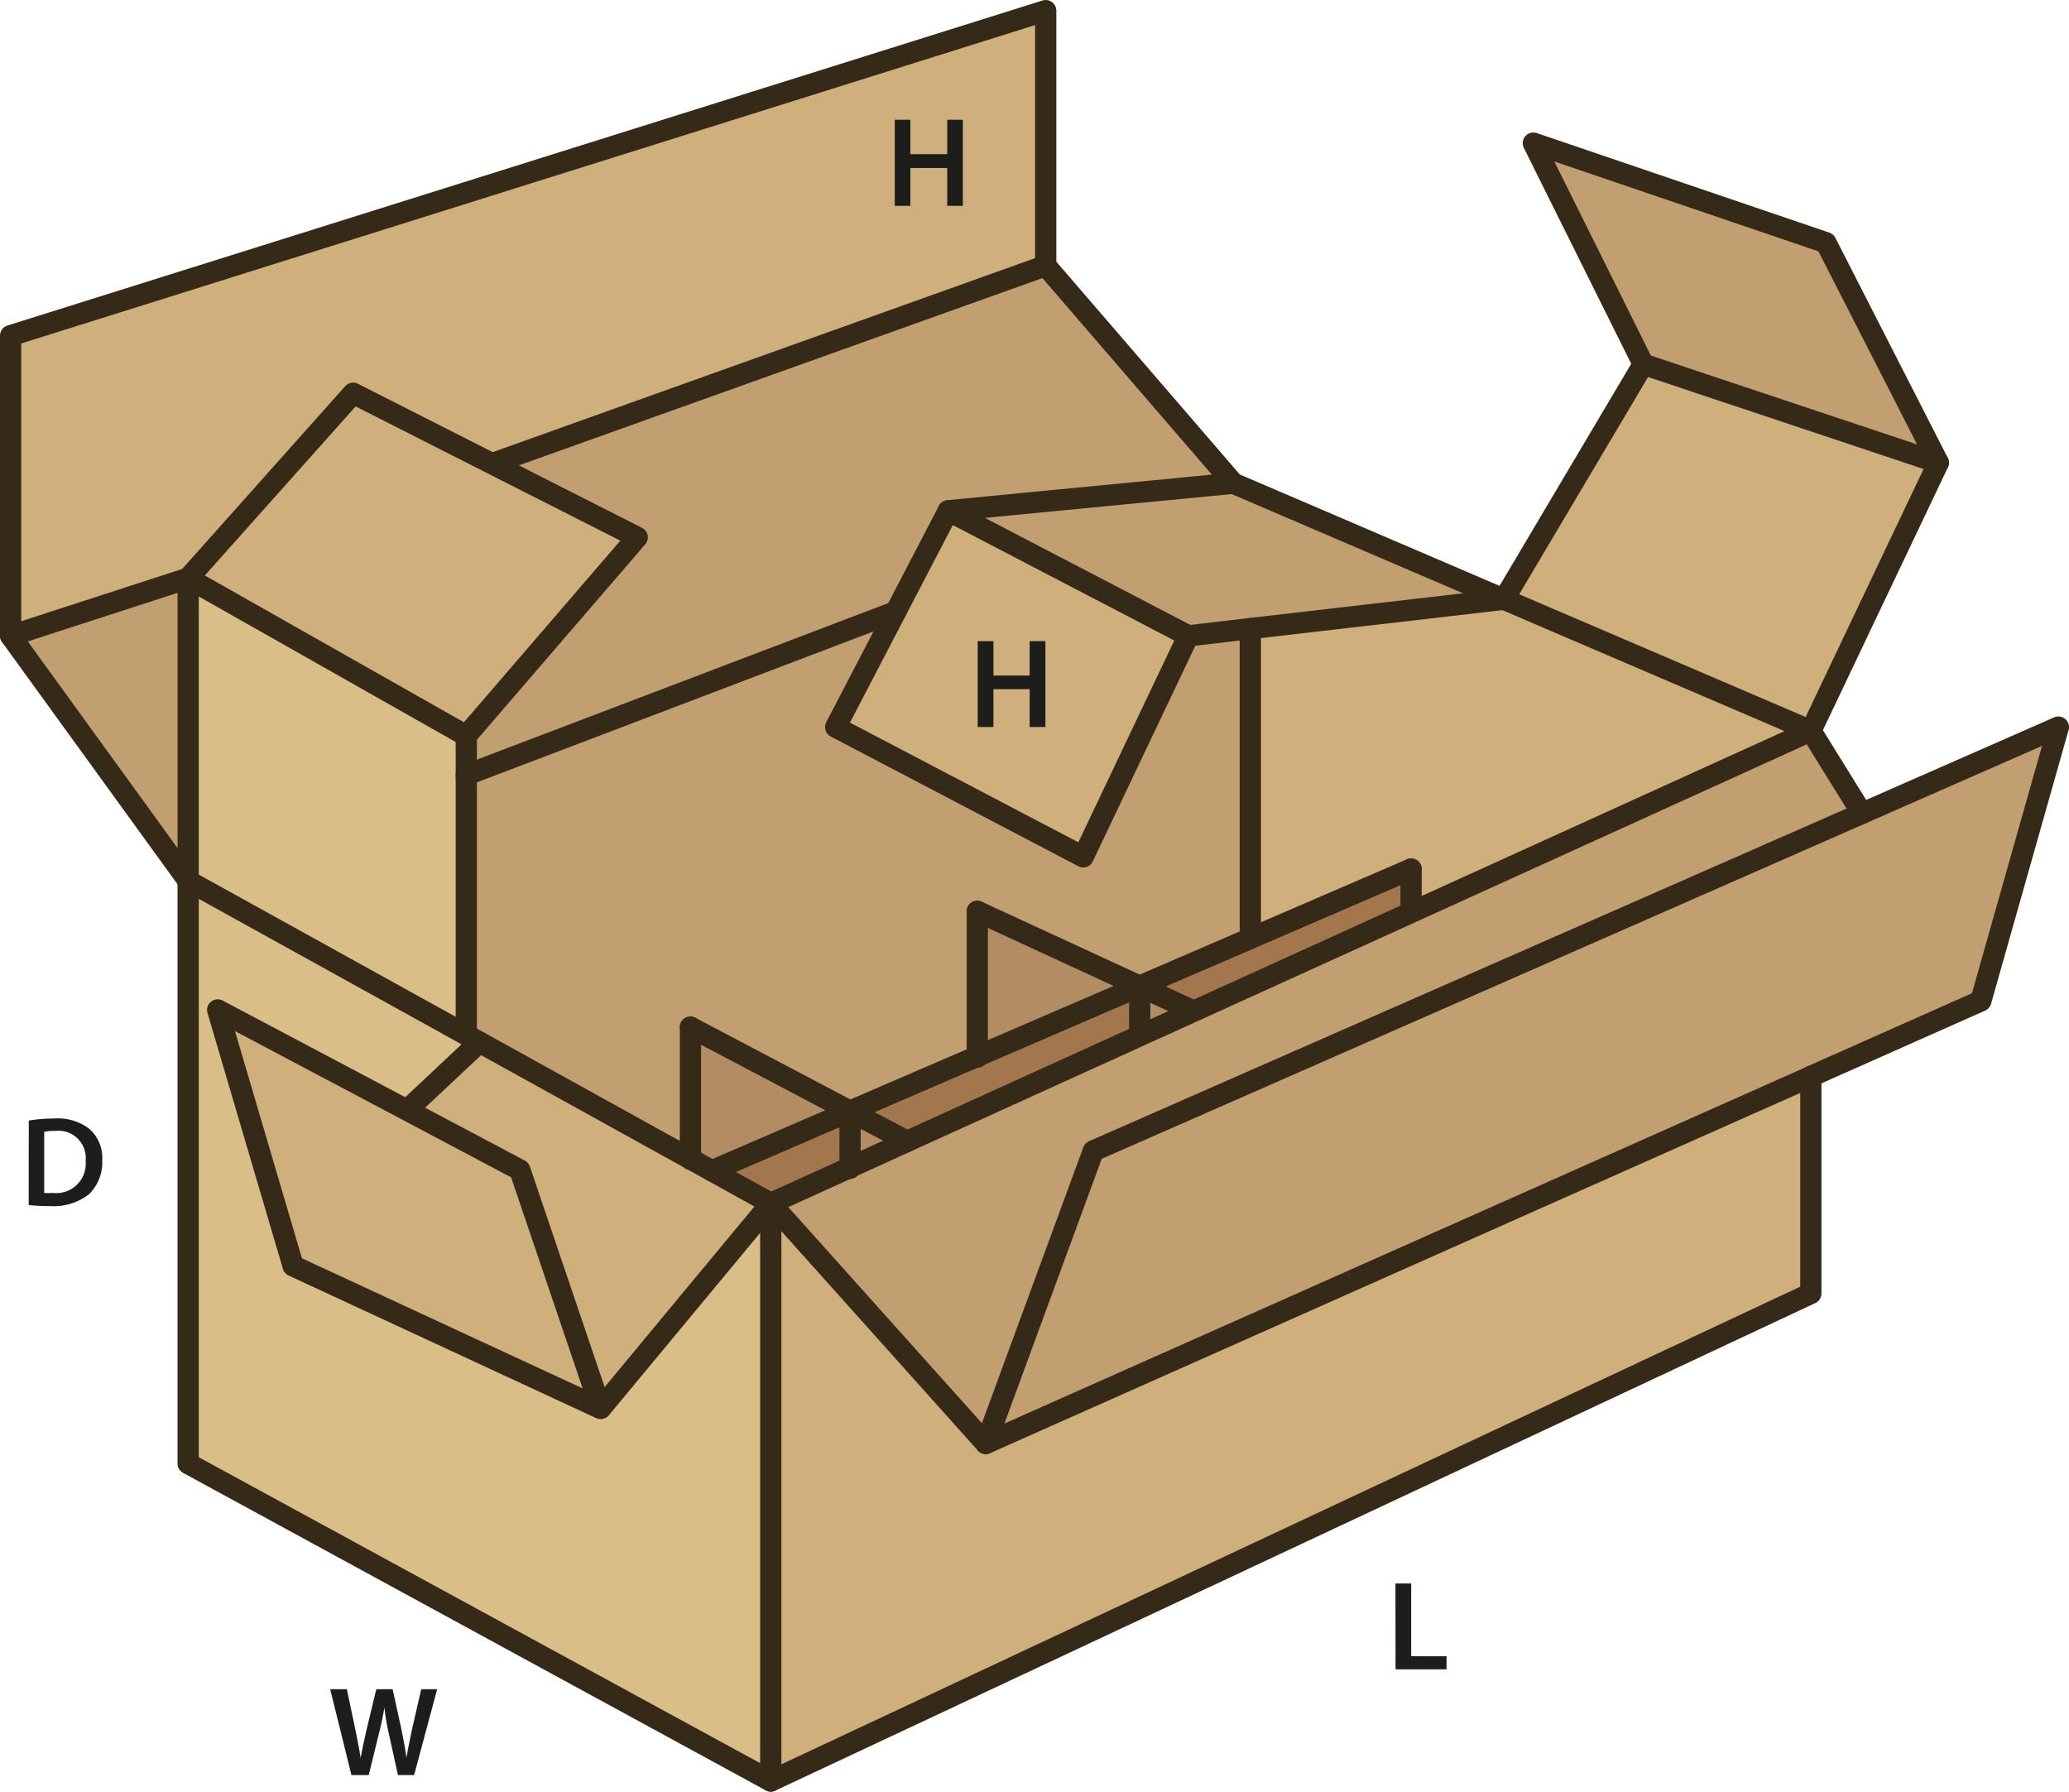 <svg xmlns="http://www.w3.org/2000/svg" viewBox="0 0 194.75 168.62"><defs><style>.a{fill:#c29f70;}.b{fill:#cfaf7b;}.c{fill:#a3774e;}.d{fill:#b28d63;}.e{fill:#d9be87;}.f{fill:none;stroke:#352a18;stroke-linecap:round;stroke-linejoin:round;stroke-width:2px;}.g{fill:#1d1d1b;}</style></defs><polygon class="a" points="193.75 68.43 186.45 94.2 170.45 101.31 170.45 101.32 92.79 135.85 102.91 108.32 175.26 76.55 193.75 68.43"/><polygon class="a" points="171.87 22.84 182.45 43.55 154.68 34.28 144.33 13.47 171.87 22.84"/><polygon class="b" points="182.45 43.55 170.45 68.78 141.56 56.4 154.68 34.28 182.45 43.55"/><polygon class="a" points="80.01 109.87 85.39 107.42 107.32 97.46 112.21 95.24 132.86 85.86 170.45 68.78 175.26 76.54 175.26 76.55 102.91 108.32 92.79 135.85 72.55 113.26 80.01 109.87"/><polygon class="b" points="170.45 101.32 170.45 121.73 72.55 167.62 72.55 113.26 92.79 135.85 170.45 101.32"/><polygon class="b" points="170.45 68.78 132.86 85.86 132.82 85.77 132.82 81.79 117.69 88.32 117.69 59.16 141.56 56.4 170.45 68.78"/><polygon class="a" points="116.09 45.48 141.56 56.4 117.69 59.16 111.85 59.84 89.26 48.07 116.09 45.48"/><polygon class="c" points="132.82 85.77 132.86 85.86 112.21 95.24 112.12 95.05 107.28 92.82 107.28 92.81 117.69 88.32 132.82 81.79 132.82 85.77"/><polygon class="a" points="117.69 59.16 117.69 88.32 107.28 92.81 107.27 92.82 91.99 85.77 91.99 99.41 80.01 104.58 80 104.58 64.99 96.67 64.99 109.07 45.13 98.08 43.89 97.39 43.89 72.94 84.32 57.56 78.66 68.43 101.96 80.64 111.85 59.84 117.69 59.16"/><polygon class="a" points="98.43 25 116.09 45.48 89.26 48.07 84.32 57.56 43.89 72.94 43.89 69.25 59.98 50.57 46.47 43.72 46.56 43.55 98.43 25"/><polygon class="d" points="112.12 95.05 112.21 95.24 107.32 97.46 107.28 97.37 107.28 92.82 112.12 95.05"/><polygon class="b" points="111.85 59.84 101.96 80.64 78.66 68.43 84.32 57.56 89.26 48.07 111.85 59.84"/><polygon class="c" points="91.99 99.41 107.27 92.82 107.28 92.82 107.28 97.37 107.32 97.46 85.39 107.42 80.01 104.58 91.99 99.41"/><polygon class="d" points="91.99 85.77 107.27 92.82 91.99 99.41 91.99 85.77"/><polygon class="b" points="98.43 1 98.43 25 46.56 43.55 46.47 43.72 33.24 37.01 17.71 54.42 1 59.84 1 31.59 98.43 1"/><polygon class="d" points="85.39 107.42 80.01 109.87 80.01 104.58 85.39 107.42"/><polygon class="c" points="80.01 104.58 80.01 109.87 72.55 113.26 67.01 110.19 80 104.58 80.01 104.58"/><polygon class="d" points="80 104.58 67.01 110.19 64.99 109.07 64.99 96.67 80 104.58"/><polygon class="e" points="72.55 113.26 72.55 167.62 17.71 137.74 17.71 95.05 20.49 95.05 27.59 119.14 56.54 132.56 72.55 113.26"/><polygon class="b" points="64.99 109.07 67.01 110.19 72.55 113.26 56.54 132.56 48.93 110.11 38.33 104.49 38.36 104.43 45.13 98.08 64.99 109.07"/><polygon class="b" points="59.98 50.57 43.89 69.25 17.71 54.42 33.24 37.01 46.47 43.72 59.98 50.57"/><polygon class="b" points="48.93 110.11 56.54 132.56 27.59 119.14 20.49 95.05 38.33 104.49 48.93 110.11"/><polygon class="e" points="45.13 98.08 38.36 104.43 38.33 104.49 20.49 95.05 17.71 95.05 17.71 82.9 43.89 97.39 45.13 98.08"/><polygon class="e" points="43.89 72.94 43.89 97.39 17.71 82.9 17.71 54.42 43.89 69.25 43.89 72.94"/><polygon class="a" points="17.71 54.42 17.71 82.9 1 59.84 17.71 54.42"/><polygon class="f" points="17.71 82.9 17.71 95.05 17.71 137.74 72.55 167.62 72.55 113.26 67.01 110.19 64.99 109.07 45.13 98.08 43.89 97.39 17.71 82.9"/><polyline class="f" points="170.45 101.31 186.45 94.2 193.75 68.43 175.26 76.55 102.91 108.32 92.79 135.85"/><polyline class="f" points="43.89 97.39 43.89 72.94 43.89 69.25 59.98 50.57 46.47 43.72 33.24 37.01 17.71 54.42 17.71 82.9 1 59.84 1 31.59 98.43 1 98.43 25 116.09 45.48 141.56 56.4 170.45 68.78 132.86 85.86 112.21 95.24 107.32 97.46 85.39 107.42 80.01 109.87 72.55 113.26 92.79 135.85 170.45 101.32"/><line class="f" x1="17.71" y1="54.42" x2="1" y2="59.84"/><line class="f" x1="98.43" y1="25" x2="46.56" y2="43.55"/><polyline class="f" points="116.09 45.48 89.26 48.07 84.32 57.56 78.66 68.43 101.96 80.64 111.85 59.84 117.69 59.16 141.56 56.4 154.68 34.28 144.33 13.47 171.87 22.84 182.45 43.55 170.45 68.78 175.26 76.54"/><line class="f" x1="117.69" y1="88.32" x2="117.69" y2="59.16"/><line class="f" x1="89.26" y1="48.07" x2="111.85" y2="59.84"/><line class="f" x1="154.68" y1="34.28" x2="182.45" y2="43.55"/><line class="f" x1="84.32" y1="57.56" x2="43.89" y2="72.94"/><polyline class="f" points="72.55 113.26 56.54 132.56 27.59 119.14 20.49 95.05 38.33 104.49 48.93 110.11 56.54 132.56"/><polyline class="f" points="72.55 167.62 170.45 121.73 170.45 101.32 170.45 101.31"/><line class="f" x1="38.36" y1="104.43" x2="45.13" y2="98.08"/><line class="f" x1="17.71" y1="54.42" x2="43.89" y2="69.25"/><polyline class="f" points="91.99 85.77 107.27 92.82 107.28 92.82 112.12 95.05"/><line class="f" x1="80.01" y1="104.58" x2="85.39" y2="107.42"/><line class="f" x1="64.99" y1="96.67" x2="80" y2="104.58"/><polyline class="f" points="132.82 81.79 117.69 88.32 107.28 92.81 107.27 92.82 91.99 99.41 80.01 104.58 80 104.58 67.01 110.19"/><polyline class="f" points="91.99 85.77 91.99 99.41 91.99 99.49"/><polyline class="f" points="64.99 96.67 64.99 109.07 64.99 109.11"/><line class="f" x1="132.82" y1="81.79" x2="132.82" y2="85.77"/><polyline class="f" points="107.28 92.81 107.28 92.82 107.28 97.37"/><polyline class="f" points="80.01 104.58 80.01 109.87 80.01 109.95"/><path class="g" d="M4.55,106.19A14.69,14.69,0,0,1,6.9,106a4.94,4.94,0,0,1,3.3.93,3.63,3.63,0,0,1,1.26,3,4.16,4.16,0,0,1-1.26,3.21,5.41,5.41,0,0,1-3.66,1.1,16.43,16.43,0,0,1-2-.1ZM6,113a4.85,4.85,0,0,0,.81,0A2.77,2.77,0,0,0,9.9,110,2.57,2.57,0,0,0,7,107.17a4.59,4.59,0,0,0-1,.08Z" transform="translate(-1.84 -0.73)"/><path class="g" d="M95.35,61.07v3.24h3.41V61.07h1.48v8.08H98.76V65.59H95.35v3.56H93.87V61.07Z" transform="translate(-1.84 -0.73)"/><path class="g" d="M87.53,12v3.24H91V12h1.47V20.1H91V16.54H87.53V20.1H86.06V12Z" transform="translate(-1.84 -0.73)"/><path class="g" d="M34.92,167.79l-2-8.08h1.57l.77,3.67c.21,1,.4,2,.53,2.81h0c.14-.85.36-1.81.59-2.83l.88-3.65h1.54l.81,3.71c.2,1,.37,1.86.49,2.74h0c.15-.89.34-1.81.55-2.8l.84-3.65h1.5l-2.17,8.08H39.3l-.84-3.8a22.3,22.3,0,0,1-.44-2.57h0a26.25,26.25,0,0,1-.54,2.57l-.93,3.8Z" transform="translate(-1.84 -0.73)"/><path class="g" d="M133.19,149.76h1.48v6.85H138v1.23h-4.8Z" transform="translate(-1.84 -0.73)"/></svg>